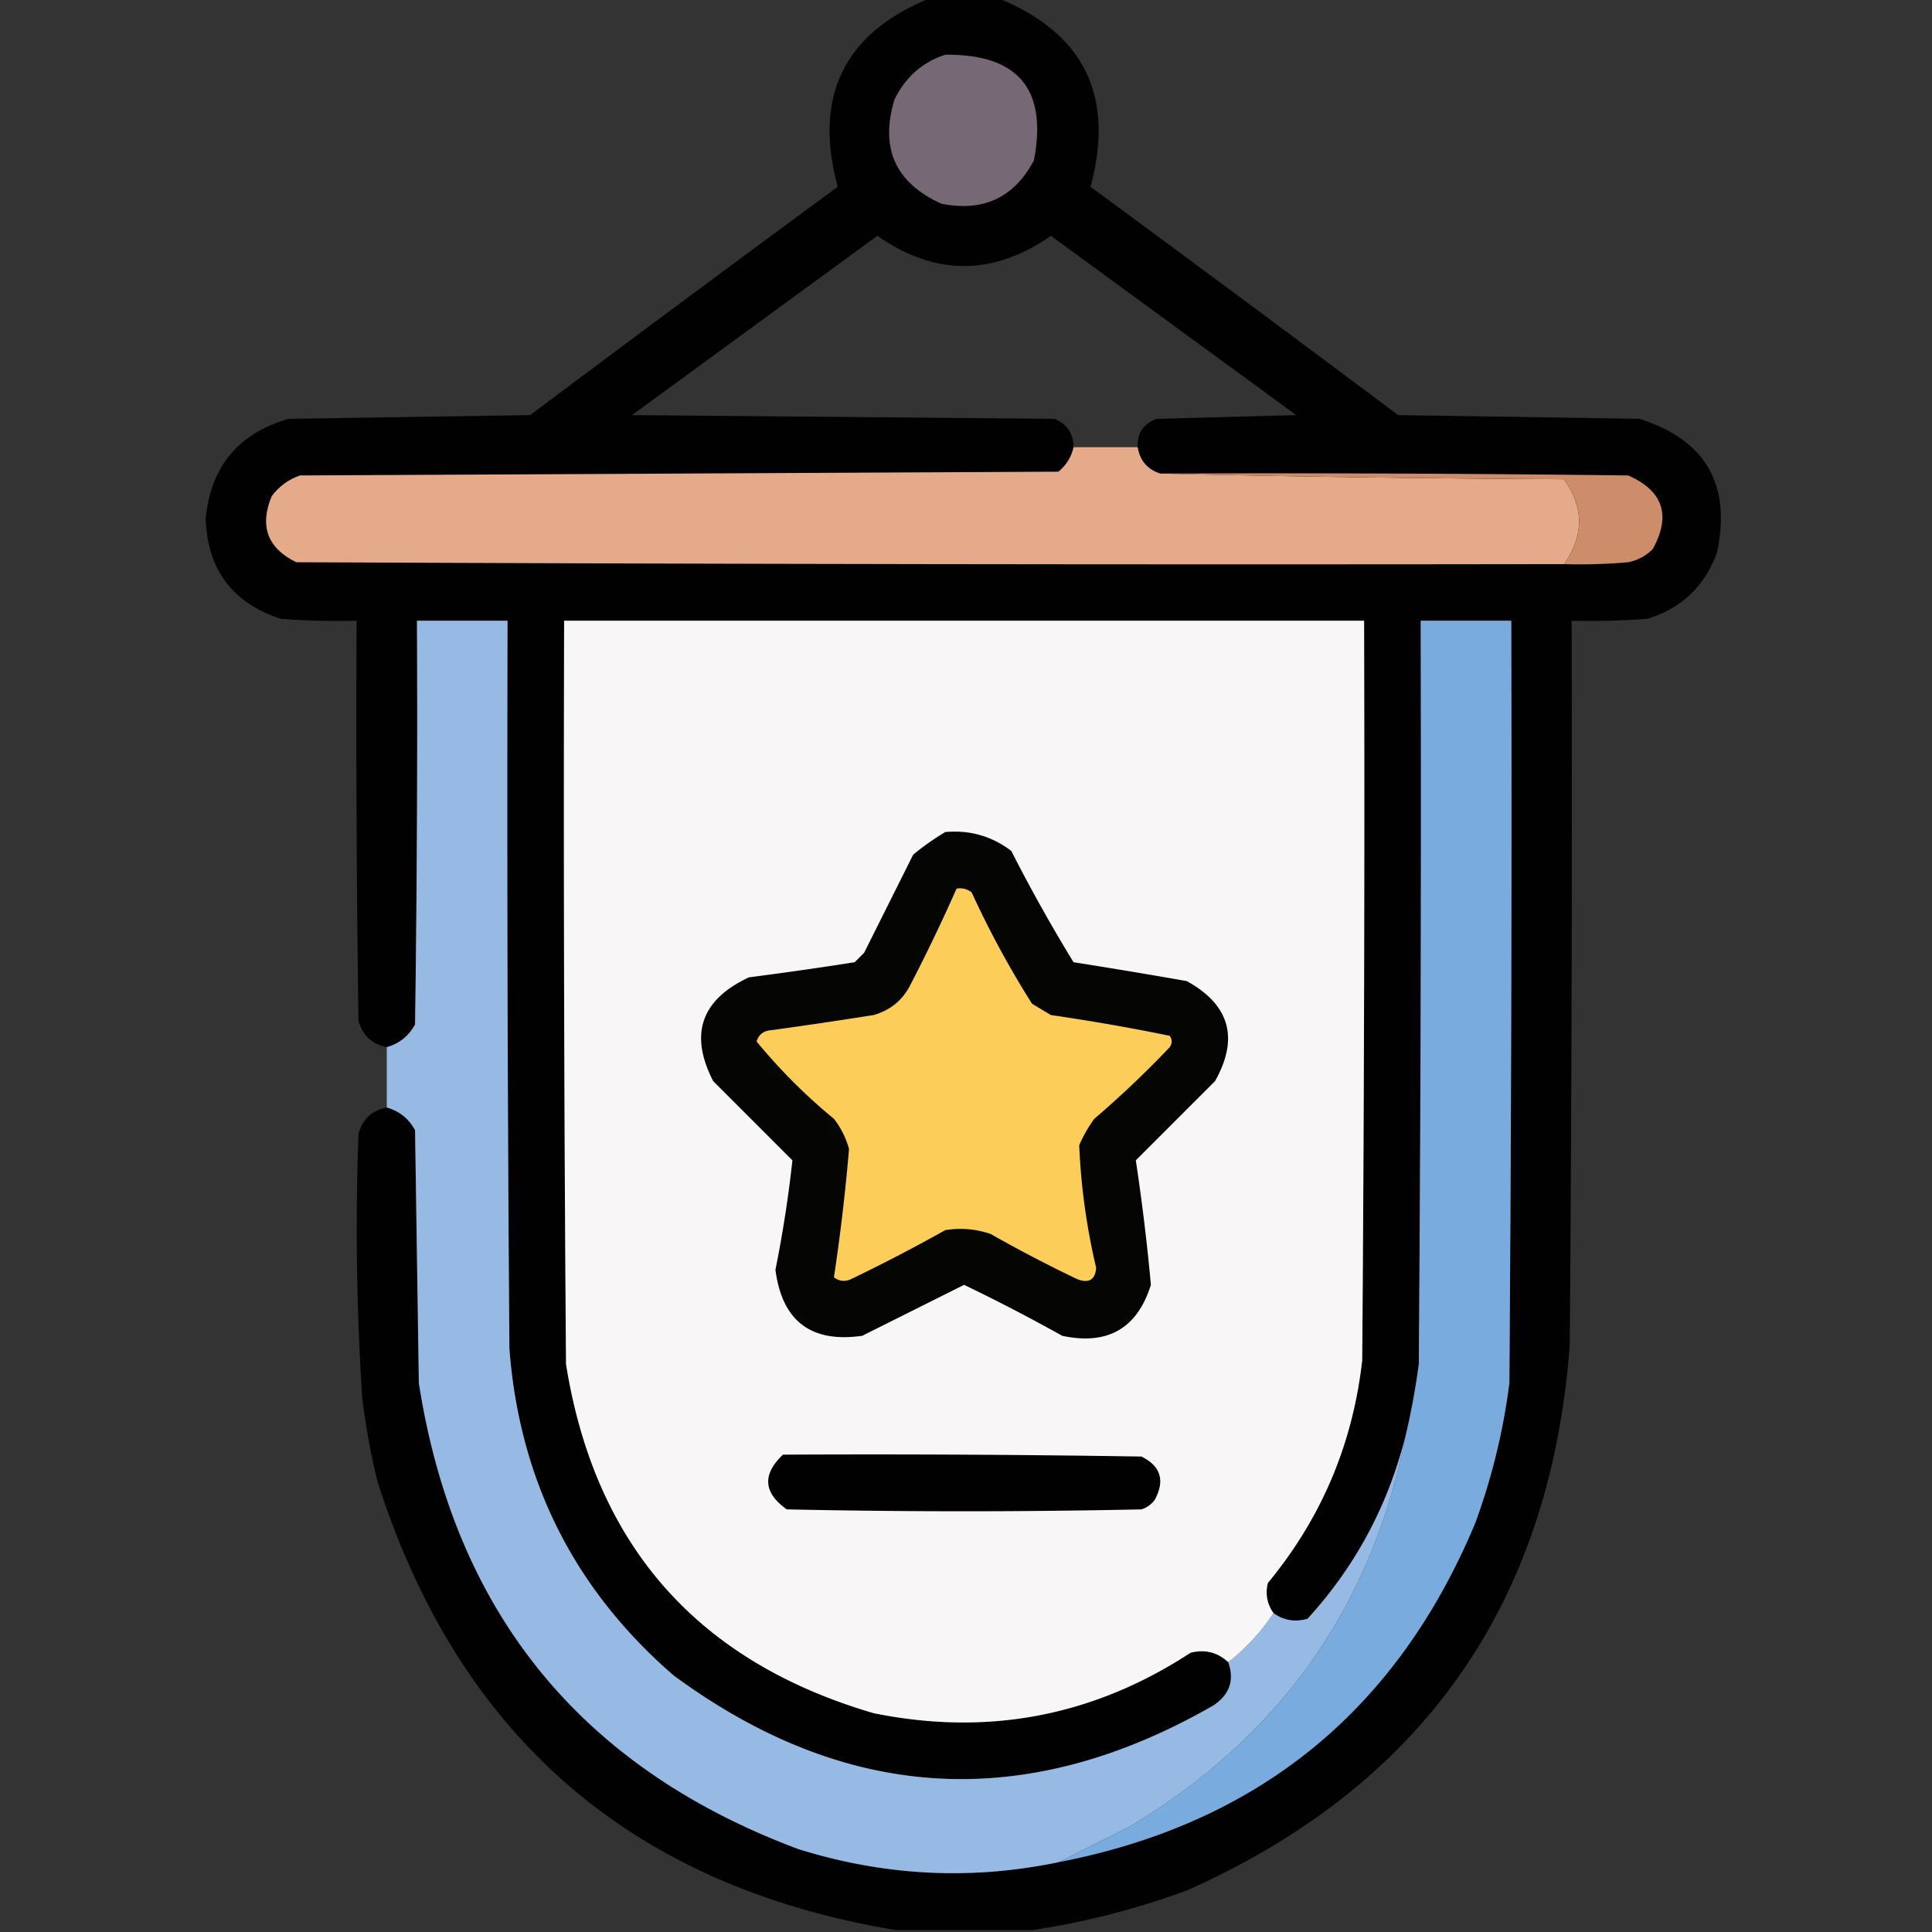 <?xml version="1.0" encoding="UTF-8"?>
<svg data-bbox="54.5 -0.5 401.556 512" height="512" width="512" xmlns="http://www.w3.org/2000/svg" shape-rendering="geometricPrecision" text-rendering="geometricPrecision" image-rendering="optimizeQuality" fill-rule="evenodd" clip-rule="evenodd" data-type="ugc">
    <rect width="100%" height="100%" fill="#333333" stroke="none"/>
    <g>
        <path d="M246.5-.5h18c22.817 9.303 30.984 25.97 24.5 50a11379.942 11379.942 0 0 1 81.5 60.5l64 1c17.552 5.599 24.385 17.433 20.5 35.5-3.26 8.927-9.427 14.761-18.5 17.5-6.658.5-13.325.666-20 .5.167 64.001 0 128.001-.5 192-5.156 68.529-38.989 116.696-101.5 144.5-13.438 4.942-27.105 8.442-41 10.5h-36c-70.083-11.579-115.916-51.246-137.5-119a190.242 190.242 0 0 1-4-22 692.046 692.046 0 0 1-1-70c1.057-3.891 3.557-6.224 7.5-7 3.293.91 5.793 2.91 7.5 6l1 67c9.474 60.811 42.974 101.978 100.5 123.5 22.863 7.159 45.863 8.326 69 3.5 52.939-10.22 89.772-40.22 110.5-90a169.609 169.609 0 0 0 9-37c.5-67.333.667-134.666.5-202h-24c.167 65.668 0 131.334-.5 197a190.778 190.778 0 0 1-3.5 19c-4.658 18.491-13.324 34.658-26 48.5-3.323.932-6.323.432-9-1.5-1.718-2.426-2.218-5.093-1.5-8 14.152-17.101 22.485-36.767 25-59 .5-65.332.667-130.666.5-196h-212c-.167 65.668 0 131.334.5 197 7.673 48.007 34.84 78.84 81.5 92.5 30.253 6.157 58.253.824 84-16 3.827-.976 7.16-.143 10 2.5 1.696 4.794.363 8.627-4 11.5-49.516 28.413-97.183 25.747-143-8-26.32-22.807-40.82-51.64-43.5-86.5-.5-64.332-.667-128.666-.5-193h-24c.167 35.668 0 71.335-.5 107-1.707 3.09-4.207 5.09-7.5 6-3.94-.772-6.44-3.105-7.5-7-.5-35.332-.667-70.665-.5-106-6.675.166-13.342 0-20-.5-12.82-4.122-19.486-12.955-20-26.5 1.327-13.826 8.66-22.66 22-26.5l64-1A11379.942 11379.942 0 0 1 222 49.5c-6.484-24.03 1.683-40.697 24.5-50Zm55 119h-17c-.044-3.59-1.711-6.09-5-7.5l-112-1 65-47.5c15.333 10.667 30.667 10.667 46 0l65 47.5-37 1c-3.507 1.33-5.173 3.83-5 7.5Z" fill="#010101" opacity=".97"/>
        <path d="M250.5 14.5c19.308-.198 27.141 9.136 23.5 28-5.227 9.861-13.394 13.695-24.5 11.5-12.162-5.493-16.329-14.66-12.5-27.5 2.85-5.986 7.35-9.986 13.5-12Z" fill="#766975"/>
        <path d="M284.5 118.5h17c.592 3.589 2.592 5.922 6 7 35.498.833 71.164 1.333 107 1.5 5.304 7.46 5.304 14.96 0 22.5-112 .167-224 0-336-.5-7.619-3.747-9.785-9.58-6.5-17.5 1.938-2.606 4.438-4.439 7.5-5.5l201-1c2.128-1.792 3.461-3.958 4-6.5Z" fill="#e5aa8a"/>
        <path d="M307.5 125.5c41.335-.167 82.668 0 124 .5 9.246 4.102 11.413 10.602 6.5 19.5-1.8 1.817-3.966 2.984-6.5 3.5-5.657.499-11.324.666-17 .5 5.304-7.54 5.304-15.04 0-22.5a5691.523 5691.523 0 0 1-107-1.5Z" fill="#cd8d6b"/>
        <path d="M325.5 440.5a55.609 55.609 0 0 0 12-13c2.677 1.932 5.677 2.432 9 1.5 12.676-13.842 21.342-30.009 26-48.5-8.828 45.064-33.162 79.564-73 103.5l-19 9.5c-23.137 4.826-46.137 3.659-69-3.5-57.526-21.522-91.026-62.689-100.5-123.5l-1-67c-1.707-3.09-4.207-5.09-7.5-6v-16c3.293-.91 5.793-2.91 7.5-6 .5-35.665.667-71.332.5-107h24c-.167 64.334 0 128.668.5 193 2.68 34.86 17.18 63.693 43.5 86.5 45.817 33.747 93.484 36.413 143 8 4.363-2.873 5.696-6.706 4-11.5Z" fill="#96bae3" opacity=".999"/>
        <path d="M337.5 427.5a55.609 55.609 0 0 1-12 13c-2.84-2.643-6.173-3.476-10-2.5-25.747 16.824-53.747 22.157-84 16-46.66-13.66-73.827-44.493-81.5-92.5-.5-65.666-.667-131.332-.5-197h212c.167 65.334 0 130.668-.5 196-2.515 22.233-10.848 41.899-25 59-.718 2.907-.218 5.574 1.5 8Z" fill="#f8f6f7"/>
        <path d="m280.5 493.5 19-9.5c39.838-23.936 64.172-58.436 73-103.5a190.778 190.778 0 0 0 3.5-19c.5-65.666.667-131.332.5-197h24c.167 67.334 0 134.667-.5 202a169.609 169.609 0 0 1-9 37c-20.728 49.78-57.561 79.78-110.5 90Z" fill="#7aabde"/>
        <path d="M250.5 220.5c6.526-.578 12.359 1.088 17.5 5a426.515 426.515 0 0 0 16.5 29.5 1633.762 1633.762 0 0 1 30 5c11.394 6.295 13.894 15.128 7.5 26.5l-21 21a561.567 561.567 0 0 1 4 33c-3.635 11.573-11.468 16.073-23.5 13.5a480.416 480.416 0 0 0-26-13.5l-27 13.5c-13.569 1.932-21.236-3.902-23-17.5a326.354 326.354 0 0 0 4.5-29l-21-21c-6.381-12.414-3.214-21.581 9.5-27.5a1008.401 1008.401 0 0 0 28-4l2.5-2.5 13-26a68.927 68.927 0 0 1 8.5-6Z" fill="#050504"/>
        <path d="M253.5 235.5c1.478-.262 2.811.071 4 1a250.861 250.861 0 0 0 16 29.5l5 3a550.025 550.025 0 0 1 31.5 5.5c.667 1 .667 2 0 3a268.134 268.134 0 0 1-20 19 36.16 36.16 0 0 0-4 7 173.263 173.263 0 0 0 4.5 32.5c-.267 3.164-1.933 4.164-5 3a375.335 375.335 0 0 1-23-12c-3.928-1.325-7.928-1.658-12-1a442.841 442.841 0 0 1-25 13c-1.612.72-3.112.554-4.5-.5a518.323 518.323 0 0 0 4-34 22.573 22.573 0 0 0-4-8 148.916 148.916 0 0 1-20.5-20.5c.593-1.882 1.927-2.882 4-3 9.017-1.24 18.017-2.574 27-4 4.246-1.198 7.413-3.698 9.5-7.5a463.576 463.576 0 0 0 12.5-26Z" fill="#fcce59"/>
        <path d="M207.5 385.5c31.668-.167 63.335 0 95 .5 5.126 2.553 6.293 6.386 3.5 11.5a6.978 6.978 0 0 1-3.5 2.5c-31.333.667-62.667.667-94 0-6.208-4.42-6.542-9.253-1-14.5Z" fill="#010101"/>
    </g>
</svg>
